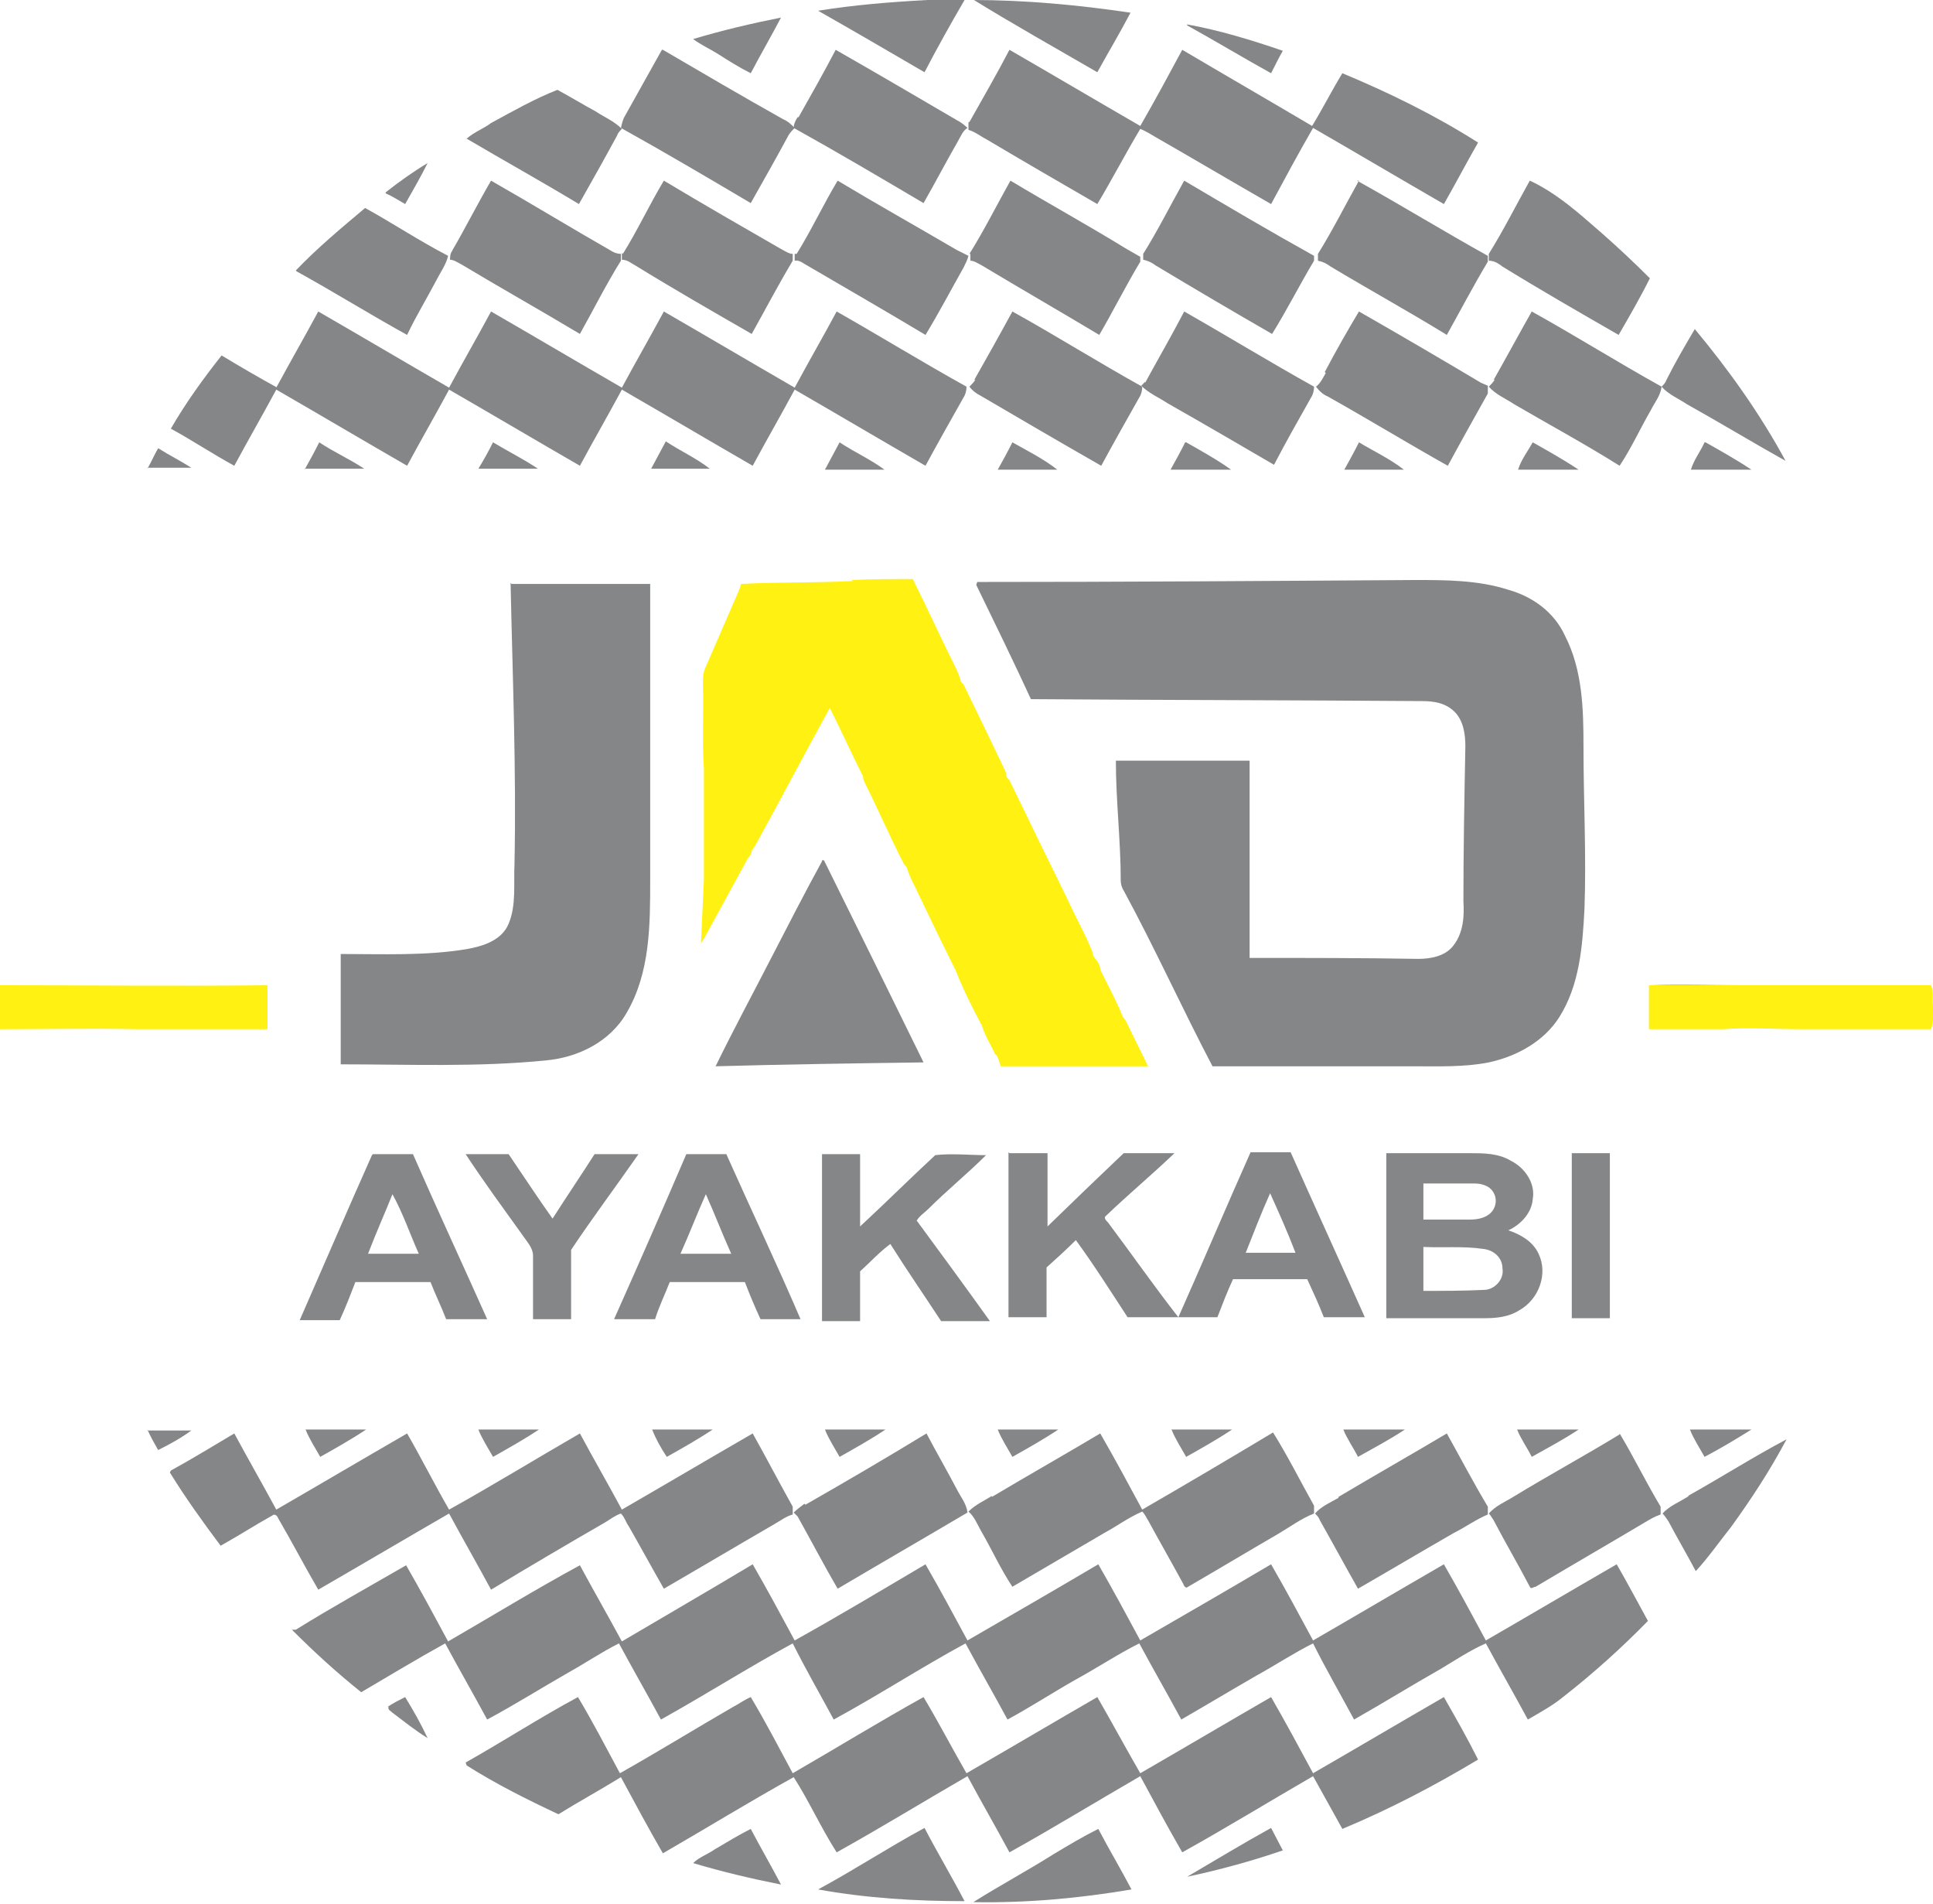 <svg version="1.2" xmlns="http://www.w3.org/2000/svg" viewBox="0 0 198 195" width="198" height="195">
	<title>LogoFf-svg</title>
	<style>
		.s0 { fill: #858688 } 
		.s1 { fill: #fff112 } 
	</style>
	<filter id="f0">
		<feFlood flood-color="#ffffff" flood-opacity="1" />
		<feBlend mode="normal" in2="SourceGraphic"/>
		<feComposite in2="SourceAlpha" operator="in" />
	</filter>
	<g id="Layer" filter="url(#f0)">
		<path id="Layer" class="s0" d="m95 0c1.3 0 2.5-0.1 3.8 0-1.4 2.4-2.8 4.9-4.1 7.4-3.6-2.1-7.2-4.2-10.9-6.3 3.7-0.6 7.5-0.9 11.2-1.1z"/>
		<path id="Layer" class="s0" d="m99.6 0c5.4 0 10.8 0.5 16.2 1.3-1.1 2.1-2.3 4.1-3.4 6.1-4.3-2.5-8.6-4.9-12.8-7.5z"/>
		<path id="Layer" class="s0" d="m71 4c3-0.9 6-1.6 9-2.2-1 1.9-2.1 3.8-3.1 5.7-1.2-0.6-2.3-1.3-3.4-2-0.8-0.5-1.7-0.9-2.5-1.5z"/>
		<path id="Layer" class="s0" d="m121.6 2.5c3.3 0.6 6.6 1.6 9.8 2.7-0.4 0.7-0.8 1.5-1.2 2.3-2.9-1.6-5.7-3.3-8.6-4.9z"/>
		<path id="Layer" class="s0" d="m67.9 5.1c4.1 2.4 8.2 4.8 12.3 7.1 0.5 0.2 0.9 0.6 1.2 0.9-0.2 0.2-0.4 0.4-0.6 0.7-1.3 2.4-2.6 4.7-3.9 7-4.4-2.6-8.8-5.2-13.3-7.7 0.1-0.4 0.2-0.9 0.4-1.2 1.3-2.3 2.5-4.5 3.8-6.8z"/>
		<path id="Layer" class="s0" d="m81.8 12c1.3-2.3 2.6-4.6 3.8-6.9 4.2 2.4 8.3 4.8 12.4 7.2 0.4 0.2 0.8 0.5 1.1 0.8-0.5 0.3-0.7 0.9-1 1.4-1.2 2.1-2.3 4.2-3.5 6.3-4.4-2.6-8.8-5.2-13.3-7.7 0-0.4 0.2-0.8 0.4-1.1z"/>
		<path id="Layer" class="s0" d="m99.3 12.5c1.4-2.5 2.8-4.9 4.1-7.4 4.5 2.6 8.9 5.2 13.4 7.8 1.5-2.6 2.9-5.2 4.3-7.8 4.4 2.6 8.9 5.2 13.3 7.8 1.1-1.8 2-3.6 3.1-5.4 4.8 2 9.5 4.3 13.9 7.1-1.2 2.1-2.3 4.2-3.5 6.3-4.5-2.6-8.9-5.2-13.4-7.8-1.5 2.6-2.9 5.2-4.3 7.8-4-2.3-7.9-4.6-11.9-6.9-0.5-0.3-1-0.6-1.5-0.8-1.5 2.5-2.9 5.2-4.4 7.7-3.8-2.2-7.6-4.4-11.3-6.6-0.6-0.3-1.2-0.8-1.9-1 0-0.3 0-0.5 0-0.8z"/>
		<path id="Layer" class="s0" d="m50.3 12.6c2.2-1.2 4.5-2.5 6.8-3.4 1.3 0.7 2.6 1.5 3.9 2.2 0.9 0.6 1.9 1 2.7 1.8-0.2 0.2-0.4 0.4-0.5 0.7-1.3 2.4-2.6 4.7-3.9 7-3.8-2.3-7.6-4.4-11.5-6.7 0.8-0.7 1.7-1 2.5-1.6z"/>
		<path id="Layer" class="s0" d="m39.5 19.7c1.4-1.1 2.8-2.1 4.3-3-0.7 1.4-1.5 2.8-2.3 4.2-0.7-0.4-1.3-0.8-2-1.1z"/>
		<path id="Layer" class="s0" d="m46.3 25.7c1.4-2.4 2.6-4.8 4-7.2 4.2 2.4 8.3 4.9 12.5 7.3 0.2 0.1 0.5 0.2 0.8 0.2 0 0.2 0 0.5 0 0.7-1.5 2.4-2.8 5-4.2 7.5-4-2.4-8.1-4.7-12.1-7.1-0.4-0.2-0.8-0.5-1.2-0.5 0-0.3 0-0.7 0.3-1z"/>
		<path id="Layer" class="s0" d="m63.8 26c1.5-2.4 2.7-5 4.2-7.5 4 2.4 8 4.7 12 7 0.4 0.2 0.8 0.5 1.2 0.5 0 0.2 0 0.5 0 0.7-1.5 2.5-2.8 5-4.2 7.5-4-2.3-8-4.6-11.9-7-0.4-0.2-0.8-0.6-1.4-0.6 0-0.2 0-0.5 0-0.7z"/>
		<path id="Layer" class="s0" d="m81.6 26c1.5-2.4 2.7-5 4.2-7.5 4 2.4 8.1 4.7 12.2 7.1q0.6 0.3 1.2 0.6c-0.1 0.4-0.3 0.8-0.5 1.2-1.3 2.3-2.5 4.6-3.9 6.9-4-2.4-8-4.7-12.1-7.1-0.4-0.2-0.8-0.6-1.3-0.5 0-0.2 0-0.5 0-0.7z"/>
		<path id="Layer" class="s0" d="m99.3 26c1.5-2.4 2.8-5 4.2-7.5 4 2.4 8 4.6 11.9 7 0.5 0.3 0.9 0.5 1.4 0.8 0 0.1 0 0.4 0 0.5-1.5 2.5-2.8 5.1-4.2 7.5-4-2.4-8-4.7-12-7.1-0.4-0.2-0.8-0.5-1.2-0.5 0-0.2 0-0.5 0-0.7z"/>
		<path id="Layer" class="s0" d="m117.1 26c1.5-2.4 2.8-5 4.2-7.5 4.4 2.6 8.8 5.2 13.3 7.7 0 0.1 0 0.4 0 0.5-1.5 2.5-2.8 5.1-4.3 7.5-4-2.3-7.9-4.6-11.9-7-0.4-0.3-0.8-0.5-1.3-0.6 0-0.2 0-0.5 0-0.7z"/>
		<path id="Layer" class="s0" d="m139 18.5c4.5 2.5 8.9 5.2 13.4 7.7 0 0.1 0 0.4 0 0.6-1.5 2.5-2.8 5-4.2 7.5-3.9-2.4-7.9-4.6-11.9-7-0.4-0.3-0.8-0.5-1.3-0.6 0-0.2 0-0.5 0-0.7 1.5-2.4 2.8-5 4.2-7.5z"/>
		<path id="Layer" class="s0" d="m156.7 18.5c2.8 1.3 5.1 3.4 7.4 5.4 1.7 1.5 3.3 3 4.9 4.6-1 2-2.1 3.9-3.2 5.8-4-2.3-8-4.6-11.9-7-0.4-0.3-0.8-0.6-1.4-0.6 0-0.2 0-0.5 0-0.7 1.5-2.4 2.8-5 4.2-7.5z"/>
		<path id="Layer" class="s0" d="m30.3 27.7c2.2-2.3 4.6-4.3 7.1-6.4 2.9 1.6 5.6 3.4 8.5 4.9-0.2 0.9-0.8 1.7-1.2 2.5-1 1.9-2.1 3.7-3 5.6-3.8-2.1-7.5-4.4-11.3-6.5z"/>
		<path id="Layer" class="s0" d="m28.3 39.7c1.4-2.6 2.9-5.2 4.3-7.8 4.5 2.6 8.9 5.2 13.4 7.8 1.4-2.6 2.9-5.2 4.3-7.8 4.5 2.6 8.9 5.2 13.4 7.8 1.4-2.6 2.9-5.2 4.3-7.8 4.5 2.6 8.9 5.2 13.4 7.8 1.4-2.6 2.9-5.2 4.3-7.8 4.4 2.5 8.8 5.2 13.3 7.7 0 0.4-0.1 0.8-0.3 1.1-1.3 2.3-2.6 4.6-3.9 7-4.5-2.6-8.9-5.2-13.4-7.8-1.4 2.6-2.9 5.2-4.3 7.8-4.5-2.6-8.9-5.2-13.4-7.8-1.4 2.6-2.9 5.2-4.3 7.8-4.5-2.6-8.9-5.2-13.4-7.8-1.4 2.6-2.9 5.2-4.3 7.8-4.5-2.6-8.9-5.2-13.4-7.8-1.4 2.6-2.9 5.2-4.3 7.8-2.2-1.2-4.3-2.6-6.5-3.8 1.5-2.6 3.3-5.1 5.2-7.5q2.8 1.7 5.7 3.3z"/>
		<path id="Layer" class="s0" d="m99.8 38.9c1.3-2.3 2.6-4.6 3.9-7 4.5 2.5 8.8 5.2 13.3 7.7 0 0.4-0.1 0.8-0.3 1.1-1.3 2.3-2.6 4.6-3.9 7-4.2-2.4-8.3-4.8-12.4-7.2-0.4-0.2-0.8-0.5-1.1-0.9 0.2-0.2 0.4-0.4 0.6-0.7z"/>
		<path id="Layer" class="s0" d="m117.3 39.2c1.3-2.4 2.7-4.8 4-7.3 4.4 2.5 8.8 5.2 13.3 7.7 0 0.4-0.1 0.8-0.3 1.1-1.3 2.3-2.6 4.6-3.8 6.9-3.6-2.1-7.2-4.2-10.9-6.3-0.9-0.6-1.9-1-2.7-1.8 0 0 0.3-0.3 0.4-0.4z"/>
		<path id="Layer" class="s0" d="m135.7 38.1c1.1-2.1 2.3-4.2 3.5-6.2 4.2 2.4 8.3 4.8 12.5 7.3 0.2 0.1 0.5 0.2 0.7 0.3 0 0.3 0 0.5 0 0.8-1.4 2.5-2.8 5-4.1 7.4-4.1-2.3-8.2-4.8-12.3-7.1-0.5-0.2-0.9-0.6-1.2-1 0.5-0.4 0.7-0.9 1-1.4z"/>
		<path id="Layer" class="s0" d="m153 38.9c1.3-2.3 2.6-4.7 3.9-7 4.5 2.5 8.8 5.2 13.3 7.7-0.1 0.9-0.7 1.6-1.1 2.4-1.1 1.9-2 3.9-3.2 5.7-3.5-2.2-7.2-4.2-10.8-6.3-0.9-0.6-1.9-1-2.6-1.8 0.2-0.2 0.4-0.4 0.6-0.7z"/>
		<path id="Layer" class="s0" d="m170.7 38.9c0.9-1.8 1.9-3.5 2.9-5.2 3.5 4.2 6.7 8.7 9.3 13.5-3.4-1.9-6.7-3.9-10.1-5.8-0.9-0.6-1.9-1-2.6-1.8 0.2-0.2 0.4-0.4 0.5-0.7z"/>
		<path id="Layer" class="s0" d="m31.2 48.1c0.5-0.9 1-1.8 1.5-2.8 1.5 1 3.1 1.7 4.6 2.7-2 0-4.1 0-6.1 0z"/>
		<path id="Layer" class="s0" d="m50.5 45.3c1.5 0.9 3.1 1.7 4.6 2.7-2 0-4.1 0-6.1 0q0.8-1.3 1.5-2.7z"/>
		<path id="Layer" class="s0" d="m66.7 48c0.5-0.9 1-1.9 1.5-2.8 1.5 1 3.1 1.7 4.5 2.8-2 0-4 0-6.1 0z"/>
		<path id="Layer" class="s0" d="m84.5 48.1c0.5-0.9 1-1.9 1.5-2.8 1.5 1 3.1 1.7 4.6 2.8-2 0-4.1 0-6.1 0z"/>
		<path id="Layer" class="s0" d="m103.7 45.3c1.6 0.9 3.2 1.7 4.6 2.8-2 0-4.1 0-6.1 0 0.5-0.9 1-1.8 1.5-2.8z"/>
		<path id="Layer" class="s0" d="m121.5 45.3c1.6 0.9 3.2 1.8 4.6 2.8-2 0-4.1 0-6.2 0 0.5-0.9 1-1.8 1.5-2.8z"/>
		<path id="Layer" class="s0" d="m139.2 45.3c1.5 0.9 3.2 1.7 4.6 2.8-2 0-4.1 0-6.1 0 0.5-0.9 1-1.8 1.5-2.8z"/>
		<path id="Layer" class="s0" d="m157 45.3c1.6 0.9 3.2 1.8 4.7 2.8-2.1 0-4.1 0-6.2 0 0.3-1 1-1.9 1.5-2.8z"/>
		<path id="Layer" class="s0" d="m174.7 45.3c1.6 0.9 3.2 1.8 4.7 2.8-2.1 0-4.1 0-6.2 0 0.3-1 1-1.9 1.4-2.8z"/>
		<path id="Layer" class="s0" d="m15.1 48c0.4-0.7 0.7-1.4 1.1-2.1 1.1 0.7 2.3 1.3 3.4 2q-2.2 0-4.5 0z"/>
		<path id="Layer" class="s0" d="m100.1 59.6c14.9 0 29.8-0.1 44.8-0.2 3.2 0 6.5 0 9.6 1 2.5 0.7 4.7 2.3 5.8 4.7 1.8 3.5 1.9 7.5 1.9 11.4 0 5.5 0.3 11.1 0.1 16.6-0.2 3.8-0.5 7.8-2.6 11.1-1.6 2.5-4.4 4-7.2 4.6-2.5 0.5-5.2 0.4-7.7 0.4-6.9 0-13.8 0-20.6 0-3.1-5.9-5.9-12.1-9.1-18-0.2-0.3-0.3-0.7-0.3-1 0-4.1-0.5-8.2-0.5-12.3 4.6 0 9.1 0 13.7 0 0 6.7 0 13.5 0 20.2 5.8 0 11.5 0 17.3 0.1 1.3 0 2.8-0.3 3.6-1.4 1-1.3 1.1-3 1-4.5 0-5.3 0.1-10.6 0.2-15.9 0-1.2-0.2-2.6-1.1-3.5-0.9-0.9-2.1-1.1-3.3-1.1-13.4-0.1-26.8-0.1-40.1-0.2-1.8-3.9-3.7-7.8-5.6-11.7z"/>
		<path id="Layer" class="s0" d="m52.4 59.8c4.7 0 9.5 0 14.2 0q0 15.1 0 30.3c0 4.6 0 9.5-2.4 13.6-1.7 3-5 4.6-8.3 4.9-7 0.7-14 0.4-21 0.4 0-3.8 0-7.5 0-11.3 4.3 0 8.7 0.2 12.9-0.5 1.7-0.3 3.6-0.9 4.3-2.6 0.8-1.9 0.5-4.1 0.6-6.1 0.2-9.6-0.2-19.2-0.4-28.8z"/>
		<path id="Layer" class="s0" d="m84.2 88.1c0 0 0.1 0 0.2 0q5.1 10.3 10.2 20.7c-7.1 0.1-14.2 0.2-21.3 0.4 1.8-3.7 3.8-7.4 5.7-11.1 1.7-3.3 3.4-6.6 5.2-9.9z"/>
		<path id="Layer" class="s0" d="m169.1 100.9c3.1-0.1 6.1 0 9.2 0 1.6 0 3.1 0 4.7 0-4.6 0-9.2 0-13.9 0z"/>
		<path id="Layer" class="s0" d="m27.5 100.9q0 2.3 0 4.5 0-2.2 0-4.5z"/>
		<path id="Layer" fill-rule="evenodd" class="s0" d="m38.2 118.2c1.4 0 2.7 0 4.1 0 2.5 5.7 5.1 11.3 7.6 16.9q-2.1 0-4.2 0c-0.5-1.3-1.1-2.5-1.6-3.8-2.6 0-5.1 0-7.7 0-0.5 1.3-1 2.6-1.6 3.9-1.4 0-2.7 0-4.1 0 2.5-5.7 4.9-11.3 7.4-16.9zm2 4.1c-0.8 2-1.7 4-2.5 6.1 1.7 0 3.4 0 5.2 0-0.9-2-1.6-4.1-2.7-6.1z"/>
		<path id="Layer" class="s0" d="m47.6 118.2q2.3 0 4.5 0c1.5 2.2 3 4.5 4.5 6.6 1.4-2.2 2.9-4.4 4.3-6.6q2.3 0 4.5 0c-2.3 3.3-4.7 6.5-6.9 9.8 0 2.4 0 4.7 0 7.1q-1.9 0-3.9 0c0-2.2 0-4.4 0-6.5 0-0.8-0.6-1.4-1-2-2-2.8-4-5.5-5.9-8.4z"/>
		<path id="Layer" fill-rule="evenodd" class="s0" d="m70.3 118.2c1.4 0 2.7 0 4.1 0 2.5 5.6 5.2 11.3 7.6 16.9-1.4 0-2.8 0-4.1 0-0.6-1.3-1.1-2.5-1.6-3.8-2.6 0-5.1 0-7.7 0-0.5 1.3-1.1 2.5-1.5 3.8q-2.1 0-4.2 0c2.5-5.6 5-11.3 7.4-16.9zm4.6 10.2c-0.9-2-1.7-4.1-2.6-6.1-0.9 2-1.7 4.1-2.6 6.1 1.7 0 3.5 0 5.2 0z"/>
		<path id="Layer" class="s0" d="m84.2 118.2q1.9 0 3.9 0c0 2.5 0 4.9 0 7.4 2.6-2.4 5.1-4.9 7.7-7.3 1.7-0.2 3.5 0 5.2 0-1.9 1.9-4 3.6-5.9 5.5-0.4 0.4-0.9 0.7-1.2 1.2 2.5 3.4 5 6.8 7.5 10.3-1.7 0-3.3 0-5 0-1.7-2.6-3.5-5.2-5.2-7.9-1.1 0.8-2.1 1.9-3.1 2.8q0 2.5 0 5.1-1.9 0-3.9 0c0-5.6 0-11.3 0-16.9z"/>
		<path id="Layer" fill-rule="evenodd" class="s0" d="m103.4 118.1q1.9 0 3.9 0 0 3.7 0 7.5 3.9-3.8 7.8-7.5c1.7 0 3.5 0 5.2 0-2.3 2.2-4.7 4.2-7 6.4-0.3 0.2 0 0.5 0.2 0.7 2.4 3.2 4.7 6.5 7.2 9.7 2.5-5.6 4.9-11.3 7.4-16.9 1.4 0 2.7 0 4.1 0 2.5 5.6 5.1 11.3 7.6 16.9q-2.1 0-4.2 0c-0.5-1.3-1.1-2.6-1.7-3.9-2.5 0-5 0-7.6 0-0.6 1.3-1.1 2.6-1.6 3.9-3.1 0-6.1 0-9.2 0-1.7-2.6-3.4-5.3-5.3-7.9-1 1-2 1.9-3 2.8q0 2.6 0 5.1-1.9 0-3.9 0c0-5.7 0-11.3 0-16.9zm26.7 4.1c-0.9 2-1.7 4.1-2.5 6.1q2.6 0 5.1 0c-0.8-2.1-1.7-4.1-2.6-6.1z"/>
		<path id="Layer" fill-rule="evenodd" class="s0" d="m150.6 118.1c1.4 0 2.9 0 4.2 0.8 1.4 0.7 2.5 2.3 2.2 3.9-0.1 1.4-1.2 2.6-2.5 3.2 1.2 0.4 2.5 1.1 3.1 2.4 1 2.1 0 4.7-2 5.8-1.1 0.7-2.4 0.8-3.6 0.8-3.3 0-6.7 0-10 0 0-5.6 0-11.3 0-16.9 2.9 0 5.7 0 8.6 0zm-4.8 6.8c1.6 0 3.2 0 4.7 0 0.7 0 1.5-0.1 2.1-0.6 0.7-0.6 0.8-1.6 0.3-2.3-0.4-0.6-1.2-0.8-1.9-0.8-1.7 0-3.5 0-5.2 0 0 1.3 0 2.4 0 3.7zm0 2.8q0 2.2 0 4.5c2.1 0 4.1 0 6.2-0.1 1.1 0 2.1-1.1 1.9-2.2 0-1.1-0.9-1.9-2-2-2-0.3-4.1-0.1-6.1-0.2z"/>
		<path id="Layer" class="s0" d="m161 118.1q1.9 0 3.9 0c0 5.7 0 11.3 0 16.9q-2 0-3.9 0c0-5.6 0-11.3 0-16.9z"/>
		<path id="Layer" class="s0" d="m31.3 146.4c2.1 0 4.1 0 6.2 0-1.5 1-3.1 1.9-4.7 2.8-0.5-0.9-1.1-1.8-1.5-2.8z"/>
		<path id="Layer" class="s0" d="m49 146.4c2.1 0 4.1 0 6.2 0-1.5 1-3.1 1.9-4.7 2.8-0.5-0.9-1.1-1.8-1.5-2.8z"/>
		<path id="Layer" class="s0" d="m66.8 146.4c2.1 0 4.1 0 6.2 0-1.5 1-3.1 1.9-4.7 2.8-0.6-0.9-1.1-1.8-1.5-2.8z"/>
		<path id="Layer" class="s0" d="m84.5 146.4c2.1 0 4.1 0 6.2 0-1.5 1-3.1 1.9-4.7 2.8-0.5-0.9-1.1-1.8-1.5-2.8z"/>
		<path id="Layer" class="s0" d="m102.2 146.4c2.1 0 4.1 0 6.2 0-1.5 1-3.1 1.9-4.7 2.8-0.5-0.9-1.1-1.8-1.5-2.8z"/>
		<path id="Layer" class="s0" d="m120 146.4c2.1 0 4.1 0 6.2 0-1.5 1-3.1 1.9-4.7 2.8-0.5-0.9-1.1-1.8-1.5-2.8z"/>
		<path id="Layer" class="s0" d="m137.7 146.4c2.1 0 4.1 0 6.2 0-1.5 1-3.2 1.9-4.8 2.8-0.5-1-1.1-1.8-1.5-2.8z"/>
		<path id="Layer" class="s0" d="m155.5 146.4c2.1 0 4.1 0 6.2 0-1.5 1-3.2 1.9-4.8 2.8-0.5-1-1.1-1.8-1.5-2.8z"/>
		<path id="Layer" class="s0" d="m173.2 146.4c2.1 0 4.2 0 6.2 0-1.6 1-3.1 1.9-4.8 2.8-0.5-0.9-1.1-1.8-1.5-2.8z"/>
		<path id="Layer" class="s0" d="m15.1 146.5q2.3 0 4.5 0c-1.1 0.8-2.2 1.4-3.4 2-0.4-0.7-0.8-1.4-1.1-2.1z"/>
		<path id="Layer" class="s0" d="m101.6 153.3c3.7-2.2 7.4-4.3 11.1-6.5 1.5 2.6 2.9 5.2 4.3 7.8 4.5-2.6 8.9-5.2 13.4-7.9 1.5 2.4 2.8 5 4.2 7.5 0 0.3 0 0.5 0 0.8-1.3 0.5-2.5 1.4-3.7 2.1-3.1 1.8-6.1 3.6-9.2 5.4-0.2 0.2-0.4 0-0.5-0.3-1.2-2.2-2.4-4.3-3.6-6.5-0.2-0.3-0.3-0.6-0.6-0.9-1.4 0.6-2.6 1.5-3.9 2.2-3.1 1.8-6.3 3.7-9.4 5.5-1.2-1.8-2.1-3.8-3.2-5.7-0.4-0.7-0.7-1.5-1.3-2 0.7-0.7 1.6-1.1 2.4-1.6z"/>
		<path id="Layer" class="s0" d="m137.1 153.3c3.7-2.2 7.4-4.3 11.1-6.5 1.4 2.5 2.7 5 4.2 7.5 0 0.3 0 0.5 0 0.8-1.2 0.5-2.3 1.3-3.5 1.9-3.3 1.9-6.5 3.8-9.8 5.7-1.3-2.3-2.6-4.7-3.9-7-0.1-0.3-0.3-0.5-0.5-0.7 0.6-0.7 1.5-1.1 2.4-1.6z"/>
		<path id="Layer" class="s0" d="m165.9 146.8c1.5 2.5 2.7 5 4.2 7.5 0 0.3 0 0.5 0 0.8-0.6 0.2-1.1 0.5-1.6 0.8-3.7 2.2-7.5 4.4-11.2 6.6-0.2 0-0.5 0.3-0.6 0-1.2-2.3-2.5-4.5-3.7-6.8-0.2-0.3-0.3-0.5-0.5-0.7 0.7-0.8 1.7-1.2 2.5-1.7 3.6-2.2 7.3-4.2 10.9-6.4z"/>
		<path id="Layer" class="s0" d="m17.5 150.6c2.2-1.2 4.3-2.5 6.5-3.8 1.4 2.6 2.9 5.2 4.3 7.8 4.5-2.6 8.9-5.2 13.4-7.8 1.5 2.6 2.8 5.2 4.3 7.8 4.5-2.5 8.9-5.2 13.4-7.8 1.4 2.6 2.9 5.2 4.3 7.8 4.5-2.6 8.9-5.2 13.4-7.8 1.4 2.5 2.7 5 4.1 7.5 0 0.3 0 0.5 0 0.8-0.7 0.2-1.2 0.6-1.9 1-3.8 2.2-7.5 4.4-11.3 6.6-1.2-2.1-2.4-4.3-3.6-6.4-0.3-0.4-0.4-0.9-0.8-1.3-0.6 0.2-1.1 0.6-1.6 0.9q-5.9 3.4-11.7 6.9c-1.4-2.6-2.9-5.2-4.3-7.8-4.5 2.6-8.9 5.2-13.4 7.8-1.4-2.4-2.7-4.9-4.1-7.3-0.1-0.3-0.4-0.5-0.6-0.3-1.8 1-3.5 2.1-5.3 3.1-1.8-2.4-3.6-4.9-5.2-7.5z"/>
		<path id="Layer" class="s0" d="m82.5 154.1c4.2-2.4 8.3-4.8 12.4-7.3 1 1.9 2.1 3.8 3.1 5.7 0.4 0.8 1 1.5 1.1 2.4-4.4 2.6-8.9 5.2-13.3 7.8-1.4-2.4-2.7-4.9-4.1-7.4 0 0-0.3-0.3-0.4-0.4 0.3-0.3 0.7-0.6 1.1-0.9z"/>
		<path id="Layer" class="s0" d="m172.9 153.2c3.4-1.9 6.7-4 10.1-5.8-1.7 3.2-3.6 6.1-5.7 9-1.2 1.5-2.3 3.1-3.6 4.5-0.9-1.7-1.9-3.4-2.8-5.1-0.2-0.3-0.4-0.6-0.6-0.8 0.7-0.8 1.8-1.2 2.7-1.8z"/>
		<path id="Layer" class="s0" d="m30.3 166.9c3.7-2.3 7.5-4.4 11.3-6.6 1.5 2.6 2.9 5.2 4.3 7.8 4.5-2.6 8.9-5.3 13.5-7.8 1.4 2.6 2.9 5.2 4.3 7.8 4.4-2.6 8.9-5.2 13.4-7.9 1.5 2.6 2.9 5.2 4.3 7.8 4.5-2.5 9-5.2 13.4-7.8 1.5 2.6 2.9 5.2 4.3 7.8 4.5-2.6 9-5.2 13.4-7.8 1.5 2.6 2.9 5.2 4.3 7.8 4.5-2.6 9-5.2 13.4-7.8 1.5 2.6 2.9 5.2 4.3 7.8 4.5-2.6 8.9-5.2 13.4-7.8 1.5 2.6 2.9 5.2 4.3 7.8 4.5-2.6 8.9-5.2 13.4-7.8 1.1 1.9 2.1 3.8 3.2 5.8q-4.1 4.2-8.7 7.8c-1.1 0.9-2.4 1.6-3.6 2.3-1.4-2.6-2.9-5.2-4.3-7.8-1.6 0.7-3.1 1.7-4.6 2.6-3 1.7-5.9 3.5-8.9 5.2-1.4-2.6-2.9-5.2-4.2-7.8-2 1-3.8 2.2-5.8 3.3-2.6 1.5-5.1 3-7.7 4.5-1.4-2.6-2.9-5.2-4.3-7.8-2.2 1.1-4.3 2.5-6.5 3.7-2.3 1.3-4.6 2.8-7 4.1-1.4-2.6-2.9-5.2-4.3-7.8-4.6 2.5-8.9 5.3-13.5 7.8-1.4-2.6-2.9-5.2-4.2-7.8-4.6 2.5-9 5.3-13.5 7.8-1.4-2.6-2.9-5.2-4.3-7.8-1.8 0.9-3.4 2-5.2 3-2.8 1.6-5.5 3.3-8.3 4.8-1.4-2.6-2.9-5.2-4.3-7.8-2.9 1.6-5.7 3.3-8.6 5-2.5-2-4.8-4.1-7.1-6.4z"/>
		<path id="Layer" class="s0" d="m39.7 174.8c0.6-0.4 1.2-0.7 1.8-1 0.8 1.3 1.6 2.7 2.3 4.2-1.3-0.8-2.4-1.7-3.6-2.6-0.2-0.2-0.5-0.3-0.4-0.6z"/>
		<path id="Layer" class="s0" d="m47.7 180.5c3.9-2.2 7.6-4.6 11.5-6.7 1.5 2.5 2.9 5.2 4.3 7.8 3.9-2.2 7.8-4.6 11.6-6.8 0.6-0.3 1.1-0.7 1.8-1 1.5 2.5 2.9 5.2 4.3 7.8 4.5-2.6 8.9-5.3 13.4-7.8 1.5 2.5 2.9 5.2 4.4 7.8 4.5-2.6 8.9-5.2 13.4-7.8 1.5 2.6 2.9 5.2 4.4 7.8 4.5-2.6 8.9-5.2 13.4-7.8 1.5 2.6 2.9 5.2 4.3 7.8 4.5-2.6 8.9-5.2 13.4-7.8 1.2 2.1 2.4 4.2 3.5 6.4-4.5 2.7-9.1 5.1-13.9 7.1q-1.5-2.7-3-5.4c-4.5 2.6-8.9 5.3-13.4 7.8-1.5-2.6-2.9-5.2-4.3-7.8-4.5 2.6-8.9 5.3-13.4 7.8-1.4-2.6-2.9-5.2-4.3-7.8-4.5 2.6-8.9 5.3-13.4 7.8-1.6-2.5-2.8-5.2-4.4-7.7-4.5 2.5-8.9 5.2-13.4 7.8-1.5-2.6-2.9-5.2-4.3-7.8-2.1 1.3-4.3 2.5-6.4 3.8-3.2-1.5-6.4-3.1-9.4-5z"/>
		<path id="Layer" class="s0" d="m73.2 189.4c1.2-0.7 2.5-1.5 3.7-2.1 1 1.9 2.1 3.8 3.1 5.7-3-0.6-6-1.3-9-2.2 0.6-0.6 1.5-0.9 2.2-1.4z"/>
		<path id="Layer" class="s0" d="m83.8 193.5c3.7-2 7.2-4.3 10.9-6.3 1.3 2.5 2.8 5 4.1 7.5-5 0-10-0.3-15-1.2z"/>
		<path id="Layer" class="s0" d="m107.9 189.9c1.5-0.9 3-1.8 4.6-2.6 1.1 2.1 2.3 4.1 3.4 6.2-5.3 0.9-10.7 1.4-16.2 1.3 2.7-1.7 5.5-3.2 8.2-4.9z"/>
		<path id="Layer" class="s0" d="m121.6 192.2c2.9-1.7 5.7-3.4 8.6-5 0.4 0.8 0.8 1.5 1.2 2.3-3.2 1.1-6.5 2-9.8 2.7z"/>
	</g>
	<g id="Layer">
		<path id="Layer" class="s1" d="m87.2 59.4c2.1-0.1 4.2-0.1 6.3-0.1 1.5 3 2.9 6.1 4.4 9.1 0.2 0.4 0.4 0.9 0.5 1.3 0 0.1 0.2 0.3 0.3 0.4q2.1 4.3 4.2 8.7c0.1 0.2 0.2 0.4 0.2 0.7 0 0.1 0.2 0.3 0.3 0.4q3 6.2 6 12.3c0.8 1.8 1.8 3.5 2.5 5.3 0 0.3 0.2 0.6 0.4 0.8 0.2 0.3 0.4 0.6 0.4 1 0 0.1 0.2 0.3 0.2 0.4 0.7 1.4 1.5 2.9 2.1 4.4 0 0 0.2 0.3 0.3 0.4 0.8 1.6 1.5 3.1 2.3 4.7-5 0-10.1 0-15.1 0q-0.1-0.4-0.3-0.9c0-0.1-0.2-0.3-0.3-0.4-0.4-0.9-1-1.8-1.3-2.8 0-0.1-0.2-0.3-0.2-0.4-0.9-1.7-1.8-3.5-2.5-5.3 0-0.1-0.2-0.3-0.2-0.4-1.2-2.4-2.4-4.9-3.6-7.4-0.4-0.9-0.9-1.7-1.2-2.7 0-0.1-0.2-0.3-0.3-0.4-1.4-2.7-2.6-5.5-4-8.3-0.1-0.2-0.2-0.4-0.2-0.7 0-0.1-0.2-0.3-0.2-0.4-1.1-2.2-2.1-4.4-3.2-6.6-2.6 4.7-5.1 9.5-7.7 14.2l-0.3 0.4c0 0.3-0.2 0.6-0.4 0.8q-1.8 3.3-3.6 6.6c-0.4 0.7-0.7 1.4-1.2 2.1 0.1-2.2 0.2-4.3 0.3-6.5q0-5.7 0-11.4c-0.2-2.9 0-5.8-0.1-8.6 0-0.6 0-1.1 0.2-1.6 1.1-2.5 2.2-5.1 3.3-7.6 0.2-0.4 0.3-0.7 0.4-1.1 3.8-0.2 7.7-0.1 11.5-0.3z"/>
		<path id="Layer" class="s1" d="m0 100.9c9.1 0 18.2 0.1 27.4 0q0 2.3 0 4.5c-4.4 0-8.9 0-13.3 0-4.7-0.1-9.4 0-14.1 0 0-1.5 0-2.9 0-4.4z"/>
		<path id="Layer" class="s1" d="m168.9 100.9c4.6 0 9.2 0 13.9 0q7.5 0 15 0c0.3 0.7 0.1 1.4 0.2 2.1 0 0.8 0.1 1.6-0.2 2.4-4.4 0-8.9 0-13.3 0-2.7 0-5.3-0.2-8 0-2.5 0-5 0-7.6 0 0-1.5 0-2.9 0-4.4z"/>
	</g>
</svg>